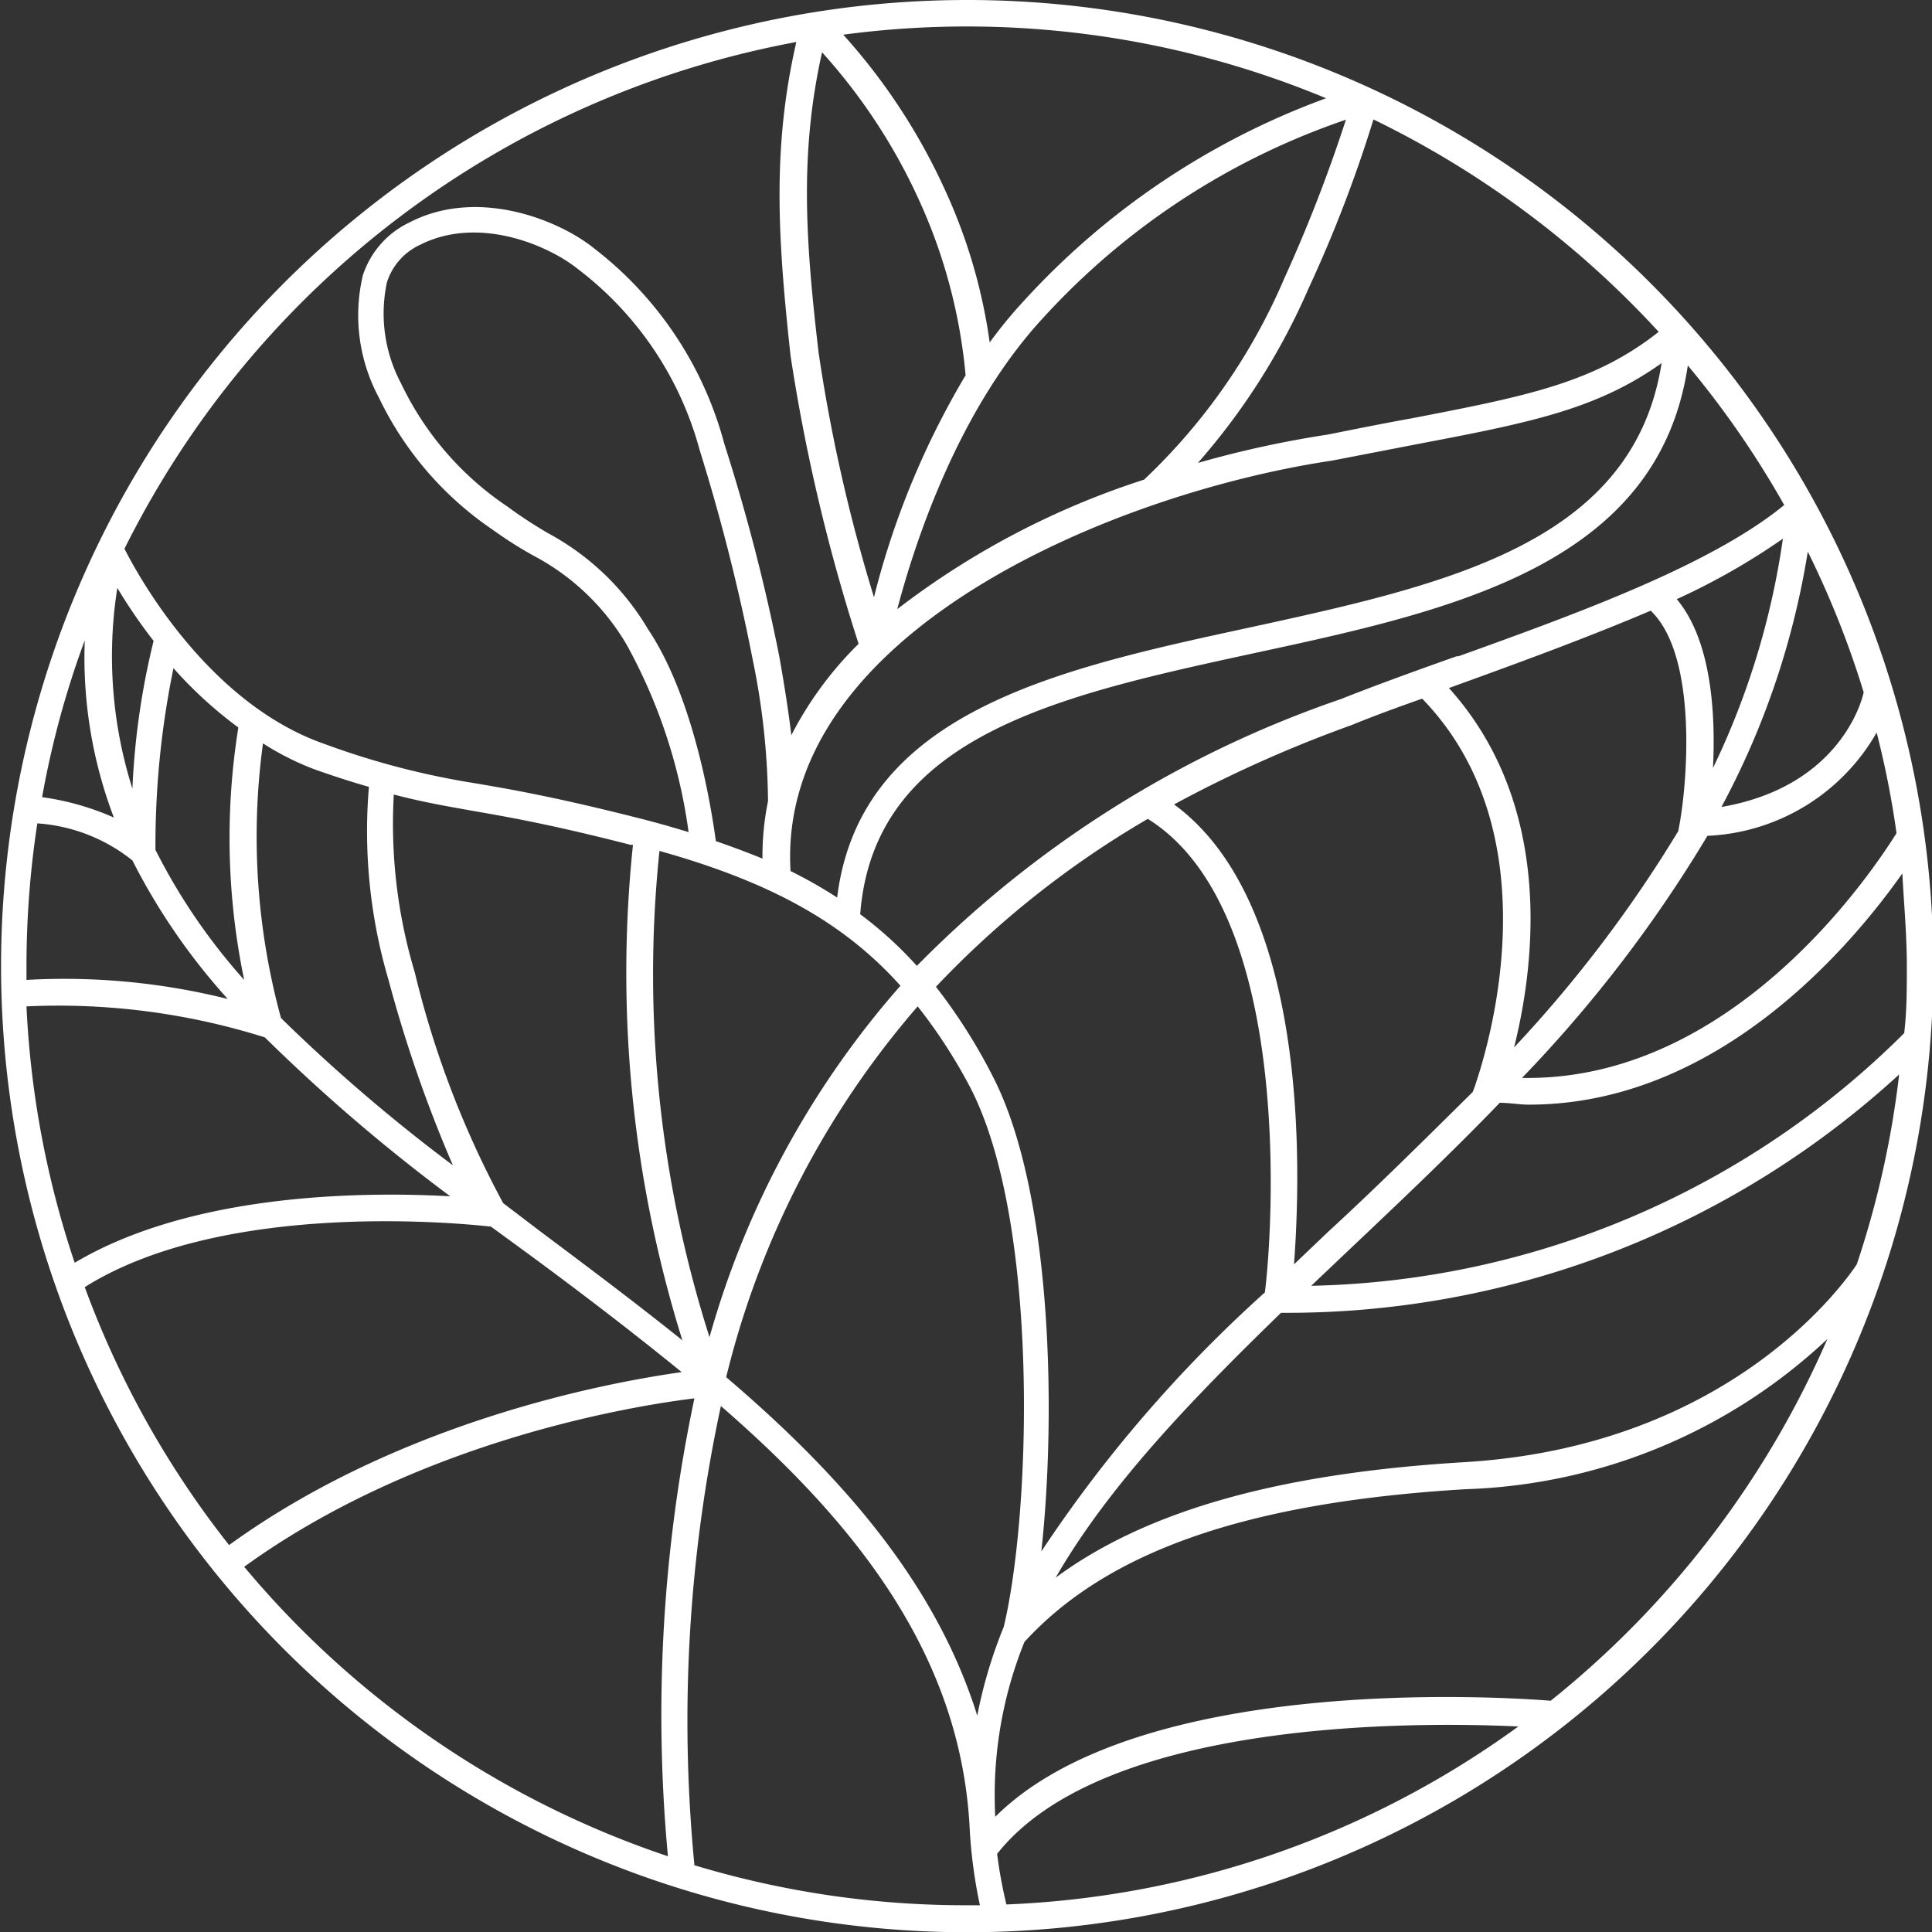 <svg xmlns="http://www.w3.org/2000/svg" id="e624277c-4b74-41a7-9341-82354296eb27" data-name="Layer 1" viewBox="0 0 72.95 72.95"><rect x="0" y="0" width="72.95" height="72.95" fill="#333333" stroke="none"/><defs><style>.b932c2d4-0f72-45a8-a31e-595ffd0b5382{fill:#fff;}</style></defs><path class="b932c2d4-0f72-45a8-a31e-595ffd0b5382" d="M36.48,0A36.48,36.48,0,1,0,73,36.48,36.48,36.48,0,0,0,36.48,0ZM70.11,47.74c-.44.66-4.77,6.87-14.82,7.47-7,.42-12,1.83-15.43,4.36,2-3.46,5.07-6.66,8.51-10a34.19,34.19,0,0,0,23.34-9A35.53,35.53,0,0,1,70.11,47.74ZM37.65,70c4-5.06,15.67-5,19.68-4.81A35.24,35.24,0,0,1,38,71.91,17.62,17.62,0,0,1,37.65,70ZM27.42,52a33.48,33.48,0,0,1,7.23-14,19.68,19.68,0,0,1,2,3.09c2.6,5.06,2.29,16,1.25,20.34a17.78,17.78,0,0,0-1,3.35C35.32,59.72,31.71,55.66,27.42,52ZM1,36.48a35.53,35.53,0,0,1,.41-5.39A6.44,6.44,0,0,1,5,32.49l0,0a23.91,23.91,0,0,0,3.6,5.23A25.46,25.46,0,0,0,1,37C1,36.81,1,36.64,1,36.48Zm28-6.23a10.31,10.31,0,0,0-.21,2.17c-.56-.23-1.15-.45-1.76-.66-.16-1.19-.82-5.41-2.56-8a9.75,9.75,0,0,0-3.8-3.64c-.47-.28-.95-.58-1.52-1a11.59,11.59,0,0,1-4-4.63,5.63,5.63,0,0,1-.54-3.83,2.35,2.35,0,0,1,1.26-1.42c2.18-1.1,4.8,0,5.94.91A12.76,12.76,0,0,1,26.42,17a74.41,74.41,0,0,1,2,7.9A27.57,27.57,0,0,1,29,30.25Zm2-28.32a21.73,21.73,0,0,1,3.69,5.6,20.3,20.3,0,0,1,1.77,6.64A31.14,31.14,0,0,0,33,22.55a62.3,62.3,0,0,1-2.09-9.23C30.42,9.13,30.18,5.78,31.05,1.93ZM43.2,18.11A30.71,30.71,0,0,0,33.88,23c.66-2.5,2.29-7.52,5.51-11A27.43,27.43,0,0,1,50.82,4.52a57.09,57.09,0,0,1-2.33,6A22.7,22.7,0,0,1,43.2,18.11Zm7.11-.72,3.15-.61c4.26-.81,6.82-1.31,9.28-3.07-1.07,6.82-8.14,8.37-15.63,10-7.21,1.56-14.64,3.18-15.5,10.18a17.41,17.41,0,0,0-1.76-1C29.32,23.92,42,18.63,50.31,17.39ZM72,36.48c0,.85,0,1.69-.1,2.53a32.66,32.66,0,0,1-22.39,9.54l1.38-1.31c1.89-1.79,3.85-3.64,5.74-5.6.37,0,.74.07,1.1.07,7.19,0,12.24-6.09,14.1-8.73C71.89,34.13,72,35.3,72,36.48ZM39.32,58.58c.58-5.34.38-13.64-1.83-17.93a21,21,0,0,0-2.15-3.39,35.71,35.71,0,0,1,8-6.34C49,34.45,48,47,47.76,48.8A51.07,51.07,0,0,0,39.32,58.58Zm5-28.2a48.65,48.65,0,0,1,6.71-3c.83-.34,1.73-.67,2.67-1,5.39,5.56,2,14.52,2,14.61l-.09.24C53.82,43,52,44.81,50.15,46.51l-1.29,1.23C49.14,44,49.38,34.08,44.34,30.38Zm18-7.33c1.75,1.66,1.41,6.28,1.11,8l-.06.33a49.09,49.09,0,0,1-6.2,8.17c.75-3,1.58-9.08-2.46-13.57l.66-.24C57.69,24.9,60.12,24,62.35,23.05Zm1-.43a25.51,25.51,0,0,0,4-2.28A29.48,29.48,0,0,1,64.68,29C64.78,27,64.64,24.2,63.31,22.62ZM57.47,40.7a50.46,50.46,0,0,0,7-9.14,7.75,7.75,0,0,0,6.39-3.9,34,34,0,0,1,.75,3.8C70.82,32.72,65.53,40.85,57.47,40.7ZM65,30.47a30.49,30.49,0,0,0,3.26-9.64,35,35,0,0,1,2.11,5.31C70.22,26.83,69.19,29.75,65,30.47Zm-10-5.69c-1.58.56-3.07,1.1-4.38,1.62a41.14,41.14,0,0,0-16,10.07,14.66,14.66,0,0,0-2.14-1.95C33,27.77,40,26.26,47.32,24.67c7.53-1.62,15.29-3.32,16.41-10.87a35.29,35.29,0,0,1,3.64,5.27C64.58,21.35,59.54,23.17,55.07,24.78ZM34,37.22a34,34,0,0,0-7.21,13.27A45.13,45.13,0,0,1,24.9,32.13C29.07,33.3,31.85,34.82,34,37.22Zm-8.22,13.4c-1.73-1.39-3.53-2.74-5.32-4.08L19,45.43a36,36,0,0,1-3.34-8.72A19.49,19.49,0,0,1,14.87,30c1.1.29,2,.44,2.94.61,1.33.23,3,.52,6,1.29l.09,0A46.52,46.52,0,0,0,25.77,50.62ZM14.67,37a50.65,50.65,0,0,0,2.43,7,64.36,64.36,0,0,1-6.49-5.56,26,26,0,0,1-.68-10.37,10.5,10.5,0,0,0,2,1c.75.26,1.39.47,2,.64A19.85,19.85,0,0,0,14.67,37ZM9.22,37a22.61,22.61,0,0,1-3.35-4.91,33.09,33.09,0,0,1,.68-6.86A15.84,15.84,0,0,0,9,27.47,26.29,26.29,0,0,0,9.22,37ZM5,29.78a16.57,16.57,0,0,1-.57-7.58,20.22,20.22,0,0,0,1.37,2A28.3,28.3,0,0,0,5,29.78ZM4.3,30.87a10.05,10.05,0,0,0-2.71-.77A34.46,34.46,0,0,1,3.2,24.18,17,17,0,0,0,4.3,30.87ZM10,39.17a66.82,66.82,0,0,0,7,6C13.9,45,7.33,45,2.82,47.68A35.49,35.49,0,0,1,1,38,25.94,25.94,0,0,1,10,39.17Zm8.53,7.14,1.37,1c2,1.47,4,3,5.84,4.5-2.86.4-10.66,1.87-17.09,6.53a35.4,35.4,0,0,1-5.45-9.74C8.5,45.27,17.56,46.21,18.48,46.31ZM62.63,12.53c-2.44,1.93-5,2.43-9.35,3.27-1,.18-2,.38-3.15.61a39.51,39.51,0,0,0-4.9,1.07,25.15,25.15,0,0,0,4.18-6.59,50.53,50.53,0,0,0,2.45-6.38A35.93,35.93,0,0,1,62.63,12.53ZM50.07,3.71a28.85,28.85,0,0,0-11.41,7.65,17.33,17.33,0,0,0-1.29,1.57,20.53,20.53,0,0,0-1.73-5.85,22.91,22.91,0,0,0-3.8-5.77,35.29,35.29,0,0,1,18.23,2.4Zm-20-2.13c-.93,4.05-.69,7.51-.22,11.85a69.21,69.21,0,0,0,2.57,10.88,13.48,13.48,0,0,0-2.54,3.45c-.11-.92-.28-2-.46-3a72.86,72.86,0,0,0-2.07-8,13.78,13.78,0,0,0-4.89-7.36c-1.33-1.09-4.42-2.34-7-1a3.37,3.37,0,0,0-1.76,2,6.57,6.57,0,0,0,.6,4.6,12.61,12.61,0,0,0,4.3,5c.6.43,1.12.75,1.58,1a8.87,8.87,0,0,1,3.48,3.34A20.27,20.27,0,0,1,26,31.42c-.62-.19-1.25-.37-1.93-.54-3.08-.78-4.75-1.07-6.1-1.3a29.89,29.89,0,0,1-5.72-1.49c-4.36-1.52-7-6.28-7.55-7.37A35.58,35.58,0,0,1,30.1,1.58ZM9.22,59.16c6.54-4.73,14.55-6.06,17-6.36a57.78,57.78,0,0,0-1,17.29A35.59,35.59,0,0,1,9.22,59.16Zm17,11.26a56.48,56.48,0,0,1,1-17.33c5.09,4.42,9.11,9.43,9.4,16.07h0A18.78,18.78,0,0,0,37,71.94h-.52A35.34,35.34,0,0,1,26.19,70.42Zm32.36-6.2c-2-.16-15.6-1-21,4.38A15.46,15.46,0,0,1,38.68,62c3.14-3.44,8.44-5.28,16.67-5.77A20.91,20.91,0,0,0,69,50.56,35.8,35.8,0,0,1,58.55,64.22Z" transform="translate(0 0)"></path></svg>
